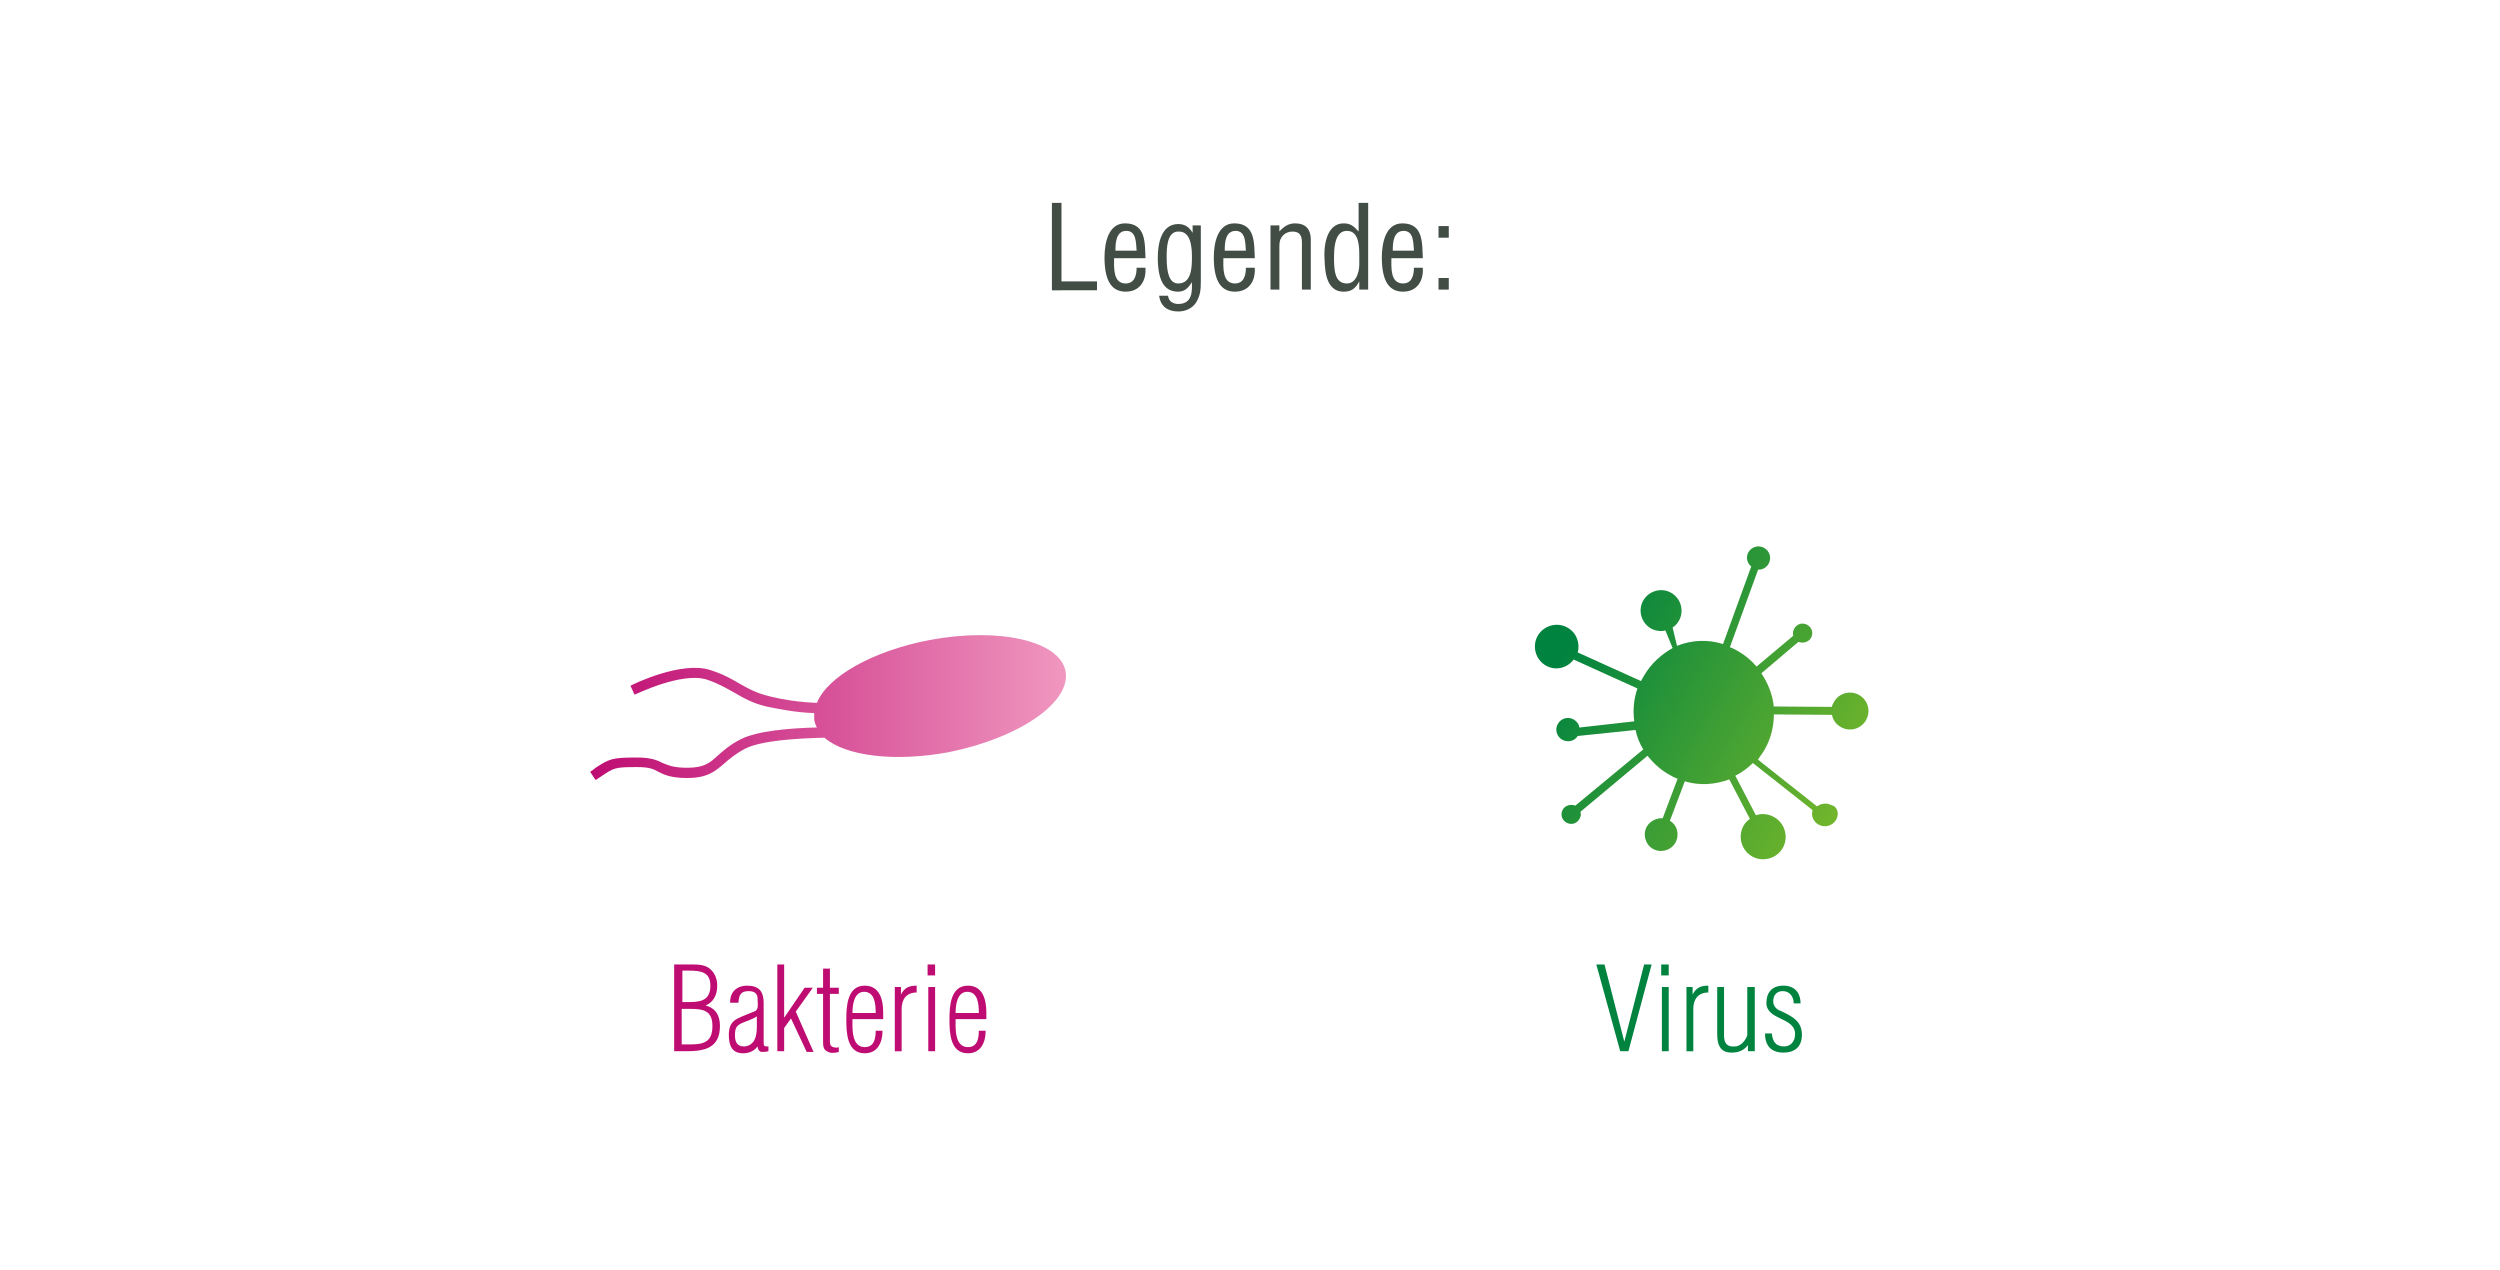 <?xml version="1.0" encoding="utf-8"?>
<!-- Generator: Adobe Illustrator 24.0.1, SVG Export Plug-In . SVG Version: 6.00 Build 0)  -->
<svg version="1.1" id="Ebene_1" xmlns="http://www.w3.org/2000/svg" xmlns:xlink="http://www.w3.org/1999/xlink" x="0px" y="0px"
	 viewBox="0 0 366 186" style="enable-background:new 0 0 366 186;" xml:space="preserve">
<style type="text/css">
	.st0{fill:url(#SVGID_1_);}
	.st1{fill:url(#SVGID_2_);}
	.st2{fill:url(#Pfad_548_9_);}
	.st3{fill:url(#SVGID_3_);}
	.st4{fill:#00833F;}
	.st5{fill:#BE0C72;}
	.st6{fill:url(#SVGID_4_);}
	.st7{fill:url(#SVGID_5_);}
	.st8{fill:url(#Pfad_548_12_);}
	.st9{fill:url(#SVGID_6_);}
	.st10{fill:url(#SVGID_7_);}
	.st11{fill:url(#SVGID_8_);}
	.st12{fill:#006AA6;}
	.st13{fill:url(#Ellipse_124_1_);}
	.st14{fill:url(#Pfad_2207_1_);}
	.st15{fill:url(#Ellipse_125_1_);}
	.st16{fill:url(#Pfad_2208_1_);}
	.st17{fill:url(#SVGID_9_);}
	.st18{fill:url(#SVGID_10_);}
	.st19{fill:url(#SVGID_11_);}
	.st20{fill:url(#SVGID_12_);}
	.st21{fill:url(#SVGID_13_);}
	.st22{fill:url(#SVGID_14_);}
	.st23{fill:url(#SVGID_15_);}
	.st24{fill:url(#Ellipse_124_3_);}
	.st25{fill:url(#Pfad_2207_3_);}
	.st26{fill:url(#Ellipse_125_3_);}
	.st27{fill:url(#Pfad_2208_3_);}
	.st28{fill:url(#SVGID_16_);}
	.st29{fill:url(#SVGID_17_);}
	.st30{fill:url(#SVGID_18_);}
	.st31{fill:url(#SVGID_19_);}
	.st32{fill:url(#SVGID_20_);}
	.st33{fill:url(#SVGID_21_);}
	.st34{fill:url(#SVGID_22_);}
	.st35{fill:none;stroke:url(#SVGID_23_);stroke-width:2;stroke-miterlimit:10;}
	.st36{fill:none;stroke:url(#SVGID_24_);stroke-width:2;stroke-miterlimit:10;stroke-dasharray:13.496,13.496;}
	.st37{fill:none;stroke:url(#SVGID_25_);stroke-width:2;stroke-miterlimit:10;}
	.st38{fill:url(#SVGID_26_);}
	.st39{fill:url(#SVGID_27_);}
	.st40{fill:none;stroke:url(#SVGID_28_);stroke-width:2;stroke-miterlimit:10;}
	.st41{fill:none;stroke:url(#SVGID_29_);stroke-width:2;stroke-miterlimit:10;stroke-dasharray:13.496,13.496;}
	.st42{fill:none;stroke:url(#SVGID_30_);stroke-width:2;stroke-miterlimit:10;}
	.st43{opacity:0.7;fill:#F8BE3F;stroke:#E55D0E;stroke-miterlimit:10;}
	.st44{opacity:0.7;fill:none;stroke:#E55D0E;stroke-miterlimit:10;}
	.st45{opacity:0.7;fill:#BE0C72;}
	.st46{opacity:0.7;fill:#77B82A;}
	.st47{fill:none;stroke:#77B82A;stroke-miterlimit:10;}
	.st48{opacity:0.7;fill:none;stroke:#006AA6;stroke-miterlimit:10;}
	.st49{opacity:0.7;fill:url(#SVGID_31_);stroke:#006AA6;stroke-miterlimit:10;}
	.st50{opacity:0.7;fill:none;stroke:#3BA7DF;stroke-miterlimit:10;}
	.st51{opacity:0.7;fill:#3BA7DF;stroke:#3BA7DF;stroke-miterlimit:10;}
	.st52{opacity:0.7;fill:none;stroke:#00833F;stroke-miterlimit:10;}
	.st53{opacity:0.7;fill:url(#SVGID_32_);stroke:#00833F;stroke-miterlimit:10;}
	.st54{fill:none;stroke:#FFFFFF;stroke-width:2;stroke-miterlimit:10;}
	.st55{fill:none;stroke:#00833F;stroke-miterlimit:10;}
	.st56{opacity:0.7;fill:#00833F;}
	.st57{opacity:0.7;fill:#3BA7DF;}
	.st58{fill:none;stroke:#3BA7DF;stroke-miterlimit:10;}
	.st59{opacity:0.7;}
	.st60{fill:#77B82A;stroke:#77B82A;stroke-miterlimit:10;}
	.st61{opacity:0.7;fill:#006AA6;}
	.st62{fill:none;stroke:#006AA6;stroke-miterlimit:10;}
	.st63{fill:none;stroke:#BE0C72;stroke-miterlimit:10;}
	.st64{opacity:0.7;fill:#F8BE3F;}
	.st65{fill:none;stroke:#F8BE3F;stroke-miterlimit:10;}
	.st66{fill:url(#Pfad_548_13_);}
	.st67{fill:url(#Pfad_548_16_);}
	.st68{fill:url(#Pfad_548_17_);}
	.st69{fill:url(#SVGID_33_);}
	.st70{fill:none;stroke:#BE0C72;stroke-width:4;stroke-miterlimit:10;}
	.st71{fill:none;stroke:#3BA7DF;stroke-width:4;stroke-miterlimit:10;}
	.st72{fill:#3BA7DF;}
	.st73{fill:none;stroke:#F8BE3F;stroke-width:4;stroke-miterlimit:10;}
	.st74{fill:#F8BE3F;}
	.st75{fill:none;stroke:#006AA6;stroke-width:4;stroke-miterlimit:10;}
	.st76{fill:none;stroke:#00833F;stroke-width:4;stroke-miterlimit:10;}
	.st77{fill:none;stroke:#77B82A;stroke-width:4;stroke-miterlimit:10;}
	.st78{fill:#77B82A;}
	.st79{opacity:0.7;fill:url(#SVGID_34_);stroke:#006AA6;stroke-miterlimit:10;}
	.st80{opacity:0.7;fill:url(#SVGID_35_);stroke:#00833F;stroke-miterlimit:10;}
	.st81{fill:url(#Pfad_548_18_);}
	.st82{fill:url(#Pfad_548_19_);}
	.st83{fill:url(#Pfad_548_20_);}
	.st84{fill:url(#SVGID_36_);}
	.st85{fill:url(#Pfad_548_21_);}
	.st86{fill:url(#SVGID_37_);}
	.st87{enable-background:new    ;}
	.st88{fill:#424D46;}
	.st89{fill:url(#Pfad_548_22_);}
	.st90{fill:url(#SVGID_38_);}
	.st91{fill:url(#Pfad_548_23_);}
	.st92{fill:url(#SVGID_39_);}
	.st93{fill:url(#Pfad_548_24_);}
	.st94{fill:url(#SVGID_40_);}
	.st95{fill:url(#Pfad_548_25_);}
	.st96{fill:url(#SVGID_41_);}
	.st97{fill:url(#SVGID_42_);}
	.st98{opacity:0.2;fill:url(#SVGID_43_);}
	.st99{fill:url(#SVGID_44_);}
	.st100{fill:url(#SVGID_45_);}
	.st101{fill:url(#SVGID_46_);}
	.st102{fill:url(#SVGID_47_);}
	.st103{fill:url(#SVGID_48_);}
	.st104{fill:url(#SVGID_49_);}
	.st105{fill:url(#SVGID_50_);}
	.st106{fill:url(#SVGID_51_);}
	.st107{fill:url(#SVGID_52_);}
	.st108{fill:url(#SVGID_53_);}
	.st109{fill:url(#SVGID_54_);}
	.st110{fill:url(#SVGID_55_);}
	.st111{fill:url(#SVGID_56_);}
	.st112{opacity:0.2;fill:url(#SVGID_57_);}
	.st113{fill:url(#SVGID_58_);}
	.st114{fill:url(#SVGID_59_);}
	.st115{fill:url(#SVGID_60_);}
	.st116{fill:url(#SVGID_61_);}
	.st117{fill:url(#SVGID_62_);}
	.st118{fill:url(#SVGID_63_);}
	.st119{fill:url(#SVGID_64_);}
	.st120{fill:url(#SVGID_65_);}
	.st121{fill:url(#SVGID_66_);}
	.st122{fill:url(#SVGID_67_);}
	.st123{fill:url(#SVGID_68_);}
	.st124{fill:url(#SVGID_69_);}
	.st125{fill:url(#SVGID_70_);}
	.st126{fill:url(#SVGID_71_);}
	.st127{fill:url(#SVGID_72_);}
	.st128{fill:url(#SVGID_73_);}
	.st129{fill:url(#SVGID_74_);}
	.st130{opacity:0.2;fill:url(#SVGID_75_);enable-background:new    ;}
	.st131{opacity:0.2;fill:url(#SVGID_76_);}
	.st132{fill:url(#SVGID_77_);}
	.st133{fill:url(#SVGID_78_);}
	.st134{opacity:0.2;fill:url(#SVGID_79_);}
	.st135{fill:url(#SVGID_80_);}
	.st136{fill:url(#SVGID_81_);}
	.st137{opacity:0.2;fill:url(#SVGID_82_);}
	.st138{fill:url(#SVGID_83_);}
	.st139{fill:url(#SVGID_84_);}
	.st140{opacity:0.2;fill:url(#SVGID_85_);}
	.st141{fill:url(#SVGID_86_);}
	.st142{fill:url(#SVGID_87_);}
	.st143{fill:url(#SVGID_88_);}
	.st144{fill:url(#SVGID_89_);}
	.st145{fill:url(#SVGID_90_);}
	.st146{fill:url(#SVGID_91_);}
	.st147{fill:url(#SVGID_92_);}
	.st148{fill:url(#SVGID_93_);}
	.st149{fill:url(#SVGID_94_);}
	.st150{fill:url(#SVGID_95_);}
	.st151{fill:url(#SVGID_96_);}
	.st152{fill:url(#SVGID_97_);}
	.st153{fill:url(#SVGID_98_);}
	.st154{fill:url(#SVGID_99_);}
	.st155{fill:url(#SVGID_100_);}
	.st156{fill:url(#SVGID_101_);}
	.st157{fill:url(#SVGID_102_);}
	.st158{fill:url(#SVGID_103_);}
	.st159{fill:url(#SVGID_104_);}
	.st160{fill:url(#SVGID_105_);}
	.st161{fill:url(#SVGID_106_);}
	.st162{fill:url(#SVGID_107_);}
	.st163{fill:url(#SVGID_108_);}
	.st164{fill:url(#SVGID_109_);}
	.st165{fill:url(#SVGID_110_);}
	.st166{opacity:0.2;fill:url(#SVGID_111_);}
</style>
<g id="Gruppe_5418_8_" transform="translate(-154.559 -226.494) rotate(30)">
	<linearGradient id="Pfad_548_9_" gradientUnits="userSpaceOnUse" x1="492.936" y1="95.764" x2="542.029" y2="95.764">
		<stop  offset="0" style="stop-color:#00833F"/>
		<stop  offset="1" style="stop-color:#77B82A"/>
	</linearGradient>
	<path id="Pfad_548_8_" class="st2" d="M539.9,88.4c0,1-0.8,1.9-1.9,1.9c-0.9,0-1.6-0.6-1.8-1.4l-11-1.6c-0.3,1-0.7,2-1.3,2.9
		l5.5,3.5c0.6-0.7,1.5-1.1,2.5-1.1c1.8,0,3.3,1.5,3.3,3.3c0,1.8-1.5,3.3-3.3,3.3c-1.8,0-3.3-1.5-3.3-3.3c0,0,0,0,0,0
		c0-0.4,0.1-0.9,0.3-1.3l-5.5-3.5c-1.4,1.7-3.3,3-5.5,3.5l1,6.1c1.3,0,2.3,1.1,2.3,2.4c0,1.3-1.1,2.4-2.4,2.4
		c-1.3,0-2.4-1.1-2.4-2.4c0-0.9,0.6-1.8,1.4-2.2l-1-6.1c-0.5,0.1-1,0.1-1.5,0.1c-1.4,0-2.7-0.3-4-0.8l-4.4,12c0.3,0.3,0.4,0.6,0.4,1
		c0,0.8-0.6,1.4-1.4,1.4c0,0,0,0,0,0c-0.8,0-1.4-0.6-1.4-1.4c0,0,0,0,0,0c0-0.7,0.6-1.3,1.3-1.4l4.5-12.1c-0.9-0.5-1.7-1.1-2.4-1.9
		l-6.9,5c0,0.9-0.8,1.6-1.7,1.6c-0.9,0-1.7-0.7-1.7-1.7c0,0,0,0,0,0c0-0.9,0.7-1.7,1.7-1.7c0,0,0,0,0,0c0.5,0,1,0.2,1.3,0.6l6.5-4.8
		c-1-1.3-1.7-2.8-2-4.4l-10.2,1c-0.2,1.6-1.5,2.8-3.1,2.8c-1.7,0-3.2-1.4-3.2-3.2v0c0-1.7,1.4-3.2,3.2-3.2l0,0c1.5,0,2.7,1,3.1,2.4
		l10.1-1c0-0.3,0-0.6,0-0.9c0-2,0.6-3.9,1.6-5.6l-2.2-1.7c-0.5,0.5-1.3,0.8-2,0.8c-1.6,0-3-1.3-3-3l0,0c0-1.6,1.3-3,3-3l0,0
		c1.6,0,3,1.3,3,3c0,0,0,0,0,0c0,0.5-0.1,0.9-0.3,1.3L507,78c1.4-1.8,3.4-3.1,5.7-3.6l-2.1-11.9c-0.8-0.1-1.4-0.8-1.4-1.6
		c0-0.9,0.7-1.7,1.7-1.7c0,0,0,0,0,0c0.9,0,1.7,0.7,1.7,1.7c0,0,0,0,0,0c0,0.6-0.3,1.2-0.9,1.5l2.1,11.9c0.5-0.1,0.9-0.1,1.4-0.1
		c1.1,0,2.3,0.2,3.4,0.6l2.4-6.6c-0.3-0.3-0.4-0.6-0.4-1c0-0.8,0.6-1.4,1.4-1.4l0,0c0.8,0,1.4,0.6,1.4,1.4c0,0,0,0,0,0
		c0,0.7-0.6,1.3-1.3,1.4l-2.4,6.7c1.6,0.8,3,1.9,4,3.3l7.4-4.2c-0.1-0.3-0.1-0.5-0.1-0.8c0-1.5,1.2-2.7,2.7-2.7c0,0,0,0,0,0
		c1.5,0,2.7,1.2,2.7,2.7c0,1.5-1.2,2.7-2.7,2.7c0,0,0,0,0,0c-0.8,0-1.5-0.3-2-0.9l-7.4,4.2c0.9,1.6,1.4,3.3,1.4,5.2
		c0,0.6-0.1,1.1-0.1,1.7l10.9,1.6c0.3-0.7,1-1.2,1.7-1.2C539.1,86.6,539.9,87.4,539.9,88.4z"/>
</g>
<linearGradient id="SVGID_1_" gradientUnits="userSpaceOnUse" x1="86.51" y1="103.48" x2="156.066" y2="103.48">
	<stop  offset="0" style="stop-color:#BE0C72"/>
	<stop  offset="1" style="stop-color:#F097BF"/>
</linearGradient>
<path class="st0" d="M156,98.3c-0.8-4.5-9.8-6.5-19.9-4.6c-8.4,1.6-15,5.4-16.5,9.2c-2.7-0.1-5.1-0.5-6.7-0.9
	c-2.1-0.5-3.2-1.1-4.6-1.9c-1.2-0.7-2.4-1.4-4.3-2c-4.2-1.4-11.4,2.1-11.7,2.3l0.6,1.3c0.1,0,6.9-3.4,10.6-2.2
	c1.8,0.6,2.9,1.3,4,1.9c1.4,0.8,2.7,1.6,5,2.1c1.6,0.3,3.9,0.8,6.7,0.9c0,0.3,0,0.7,0,1c0.1,0.4,0.2,0.8,0.4,1.1
	c-4,0.1-8.7,0.5-11.1,1.7c-1.6,0.8-2.6,1.7-3.4,2.4c-1.2,1.1-2,1.8-4.5,1.8c-2.1,0-2.8-0.4-3.6-0.7c-0.8-0.4-1.6-0.8-3.8-0.8
	c-3.6,0-4,0.2-6,1.5c-0.2,0.2-0.5,0.4-0.8,0.6l0.8,1.2c0.3-0.2,0.6-0.4,0.9-0.6c1.8-1.2,1.9-1.3,5.2-1.3c1.8,0,2.4,0.3,3.1,0.7
	c0.8,0.4,1.8,0.9,4.2,0.9c3,0,4.1-1,5.4-2.1c0.8-0.7,1.6-1.4,3.1-2.2c2.4-1.2,7.5-1.5,11.6-1.6c3.1,2.7,10.3,3.6,18.3,2.1
	C149.3,108,156.8,102.8,156,98.3z"/>
<g class="st87">
	<path class="st5" d="M98.7,153.9v-12.7h2.8c0.9,0,1.9,0.1,2.5,0.7c0.7,0.6,1,1.5,1,2.4c0,1.3-0.5,2.4-1.7,2.9v0
		c1.5,0.4,2.1,1.5,2.1,3c0,3.2-2.2,3.7-4.9,3.7H98.7z M101,146.7c1.8,0,3-0.4,3-2.4c0-2-1.4-2.2-3.1-2.2h-1v4.6H101z M99.8,147.7
		v5.2h1.4c2,0,3.1-0.5,3.1-2.7c0-2.3-1.4-2.5-3.3-2.5H99.8z"/>
	<path class="st5" d="M106.9,146.9c-0.1-1.6,0.9-2.6,2.5-2.6c0.8,0,1.5,0.2,1.9,0.7c0.4,0.5,0.5,1.2,0.5,1.8v5.8
		c0,0.6,0.1,0.6,0.7,0.6v0.7c-0.3,0.1-0.7,0.1-1.1,0.1c-0.4-0.2-0.4-0.4-0.5-0.8h0c-0.5,0.7-1.3,1-2.1,1c-1.7,0-2.1-1.2-2.1-2.7
		c0-1.1,0.3-1.9,1.3-2.4c0.8-0.4,1.7-0.7,2.6-1.1c0.2-0.1,0.2-0.3,0.3-0.4c0.1-0.4,0-1.2,0-1.6c-0.1-0.6-0.5-0.9-1.3-0.9
		c-1.4,0-1.4,0.9-1.5,1.7H106.9z M110.8,148.8c-0.6,0.4-1.3,0.6-2,0.9c-1,0.4-1.2,0.8-1.2,1.9c0,0.9,0.3,1.6,1.3,1.6
		c0.6,0,1.1-0.3,1.4-0.7c0.4-0.6,0.5-1.4,0.5-2.1V148.8z"/>
	<path class="st5" d="M113.8,153.9v-12.7h1v7.8h0l3-4.4h1.2l-2.5,3.5l2.6,5.9h-1l-2.3-4.9l-1,1.4v3.4H113.8z"/>
	<path class="st5" d="M122.8,154c-0.3,0.1-0.9,0.2-1.3,0.1c-0.9-0.3-1-0.7-1-1.6v-7h-0.9v-0.9h0.9v-2.8h1v2.8h1.3v0.9h-1.3v6.9
		c0,0.3,0,0.8,0.5,0.9c0.3,0.1,0.6,0.1,0.8,0V154z"/>
	<path class="st5" d="M129.2,149.2h-4.4c0,1.2-0.2,4.1,1.8,4.1c1.4,0,1.6-1.3,1.6-2.4h1c0,1.7-0.7,3.3-2.6,3.3c-2.6,0-2.7-3-2.7-4.9
		c0-1.9,0.1-5,2.7-5c2.2,0,2.7,2.1,2.7,3.9V149.2z M128.2,148.3c0-1.2-0.1-3.1-1.7-3.1c-1.5,0-1.7,2-1.7,3.1H128.2z"/>
	<path class="st5" d="M131.9,145.6L131.9,145.6c0.5-1,1.2-1.3,2.3-1.3v1c-1.5,0-2.2,1-2.2,2.4v6.2h-1v-9.4h0.9V145.6z"/>
	<path class="st5" d="M135.8,142.8v-1.6h1.1v1.6H135.8z M135.9,153.9v-9.4h1v9.4H135.9z"/>
	<path class="st5" d="M144.3,149.2h-4.4c0,1.2-0.2,4.1,1.8,4.1c1.4,0,1.6-1.3,1.6-2.4h1c0,1.7-0.7,3.3-2.6,3.3c-2.6,0-2.7-3-2.7-4.9
		c0-1.9,0.1-5,2.7-5c2.2,0,2.7,2.1,2.7,3.9V149.2z M143.3,148.3c0-1.2-0.1-3.1-1.7-3.1c-1.5,0-1.7,2-1.7,3.1H143.3z"/>
</g>
<g class="st87">
	<path class="st88" d="M154,42.4V29.7h1.4v11.5h5.2v1.3H154z"/>
	<path class="st88" d="M167.7,39.3c0.1,1.9-0.9,3.4-2.9,3.4c-1.8,0-3.1-1.2-3.1-5c0-2,0.5-5,3-5c3.1,0,2.9,2.9,3,5.1h-4.6
		c0,1.3-0.2,3.7,1.7,3.7c1.3,0,1.6-1.2,1.6-2.3H167.7z M166.4,36.7c-0.1-1.1,0-2.9-1.5-2.9s-1.6,1.7-1.6,2.9H166.4z"/>
	<path class="st88" d="M174.5,33h1.3v8.3c0,1.2-0.1,2-0.7,3c-0.6,0.9-1.6,1.3-2.6,1.3c-1.5,0-2.6-0.7-2.8-2.3h1.3
		c0.1,0.8,0.7,1.2,1.5,1.2c2.2,0,2-2.1,2-3.2h0c-0.6,1-1.2,1.4-2,1.4c-1.8,0-3-1.2-3-5c0-2,0.5-4.9,3-4.9c0.9,0,1.6,0.4,2.1,1.3h0
		V33z M170.8,37.7c0,2.3,0.4,3.8,1.7,3.8c2,0,2-2.5,2-4c0-1.9-0.4-3.6-1.9-3.6C170.8,33.8,170.8,36.4,170.8,37.7z"/>
	<path class="st88" d="M183.7,39.3c0.1,1.9-0.9,3.4-2.9,3.4c-1.8,0-3.1-1.2-3.1-5c0-2,0.5-5,3-5c3.1,0,2.9,2.9,3,5.1h-4.6
		c0,1.3-0.2,3.7,1.7,3.7c1.3,0,1.6-1.2,1.6-2.3H183.7z M182.4,36.7c-0.1-1.1,0-2.9-1.5-2.9s-1.6,1.7-1.6,2.9H182.4z"/>
	<path class="st88" d="M187.2,34L187.2,34c0.7-0.8,1.4-1.3,2.4-1.3c1.4,0,2.3,0.7,2.3,2.4v7.3h-1.3v-6.9c0-1-0.3-1.6-1.4-1.6
		c-0.5,0-1,0.2-1.3,0.5c-0.5,0.5-0.6,1-0.6,1.7v6.3h-1.3V33h1.3V34z"/>
	<path class="st88" d="M199,29.7h1.3v12.7h-1.3v-1.2h0c-0.6,1.1-1.2,1.5-2.3,1.5c-3,0-2.7-4.2-2.8-5c-0.1-2.8,0.8-5,2.8-5
		c1,0,1.5,0.4,2.2,1.2h0V29.7z M199,37.5c0-1.3,0-3.7-1.8-3.7c-1.1,0-1.9,0.9-1.9,3.8c0,2,0.1,3.9,1.9,3.9c1.4,0,1.8-1.8,1.8-2.8
		V37.5z"/>
	<path class="st88" d="M208.3,39.3c0.1,1.9-0.9,3.4-2.9,3.4c-1.8,0-3.1-1.2-3.1-5c0-2,0.5-5,3-5c3.1,0,2.9,2.9,3,5.1h-4.6
		c0,1.3-0.2,3.7,1.7,3.7c1.3,0,1.6-1.2,1.6-2.3H208.3z M207,36.7c-0.1-1.1,0-2.9-1.5-2.9s-1.6,1.7-1.6,2.9H207z"/>
	<path class="st88" d="M210.6,34.8v-1.7h1.5v1.7H210.6z M210.6,42.4v-1.7h1.5v1.7H210.6z"/>
</g>
<g class="st87">
	<path class="st4" d="M233.7,141.2h1.2l2.9,11.3h0l2.9-11.3h1.1l-3.4,12.7h-1.2L233.7,141.2z"/>
	<path class="st4" d="M243.2,142.8v-1.6h1.1v1.6H243.2z M243.3,153.9v-9.4h1v9.4H243.3z"/>
	<path class="st4" d="M247.8,145.6L247.8,145.6c0.5-1,1.2-1.3,2.3-1.3v1c-1.5,0-2.2,1-2.2,2.4v6.2h-1v-9.4h0.9V145.6z"/>
	<path class="st4" d="M255.9,144.5h1v9.4h-1V153h0c-0.6,0.8-1.4,1.1-2.4,1.1c-1.7,0-2.1-1.2-2.1-2.7v-6.9h1v7.1
		c0,1.2,0.5,1.7,1.6,1.6c0.8,0,1.5-0.8,1.8-1.6V144.5z"/>
	<path class="st4" d="M261.1,144.3c1.6,0,2.5,1,2.5,2.6h-1c0-1-0.6-1.8-1.6-1.8c-0.9,0-1.4,0.6-1.4,1.5c0,0.7,0.5,1.2,1.1,1.4
		c1.7,0.8,3.1,1.5,3.1,3.5c0,1.7-1,2.6-2.7,2.6c-1.8,0-2.7-1-2.7-2.8h1c0.1,1.2,0.6,1.9,1.8,1.9c1,0,1.6-0.8,1.6-1.8
		c0-2.5-4.1-2-4.2-4.5C258.6,145.3,259.4,144.3,261.1,144.3z"/>
</g>
</svg>
